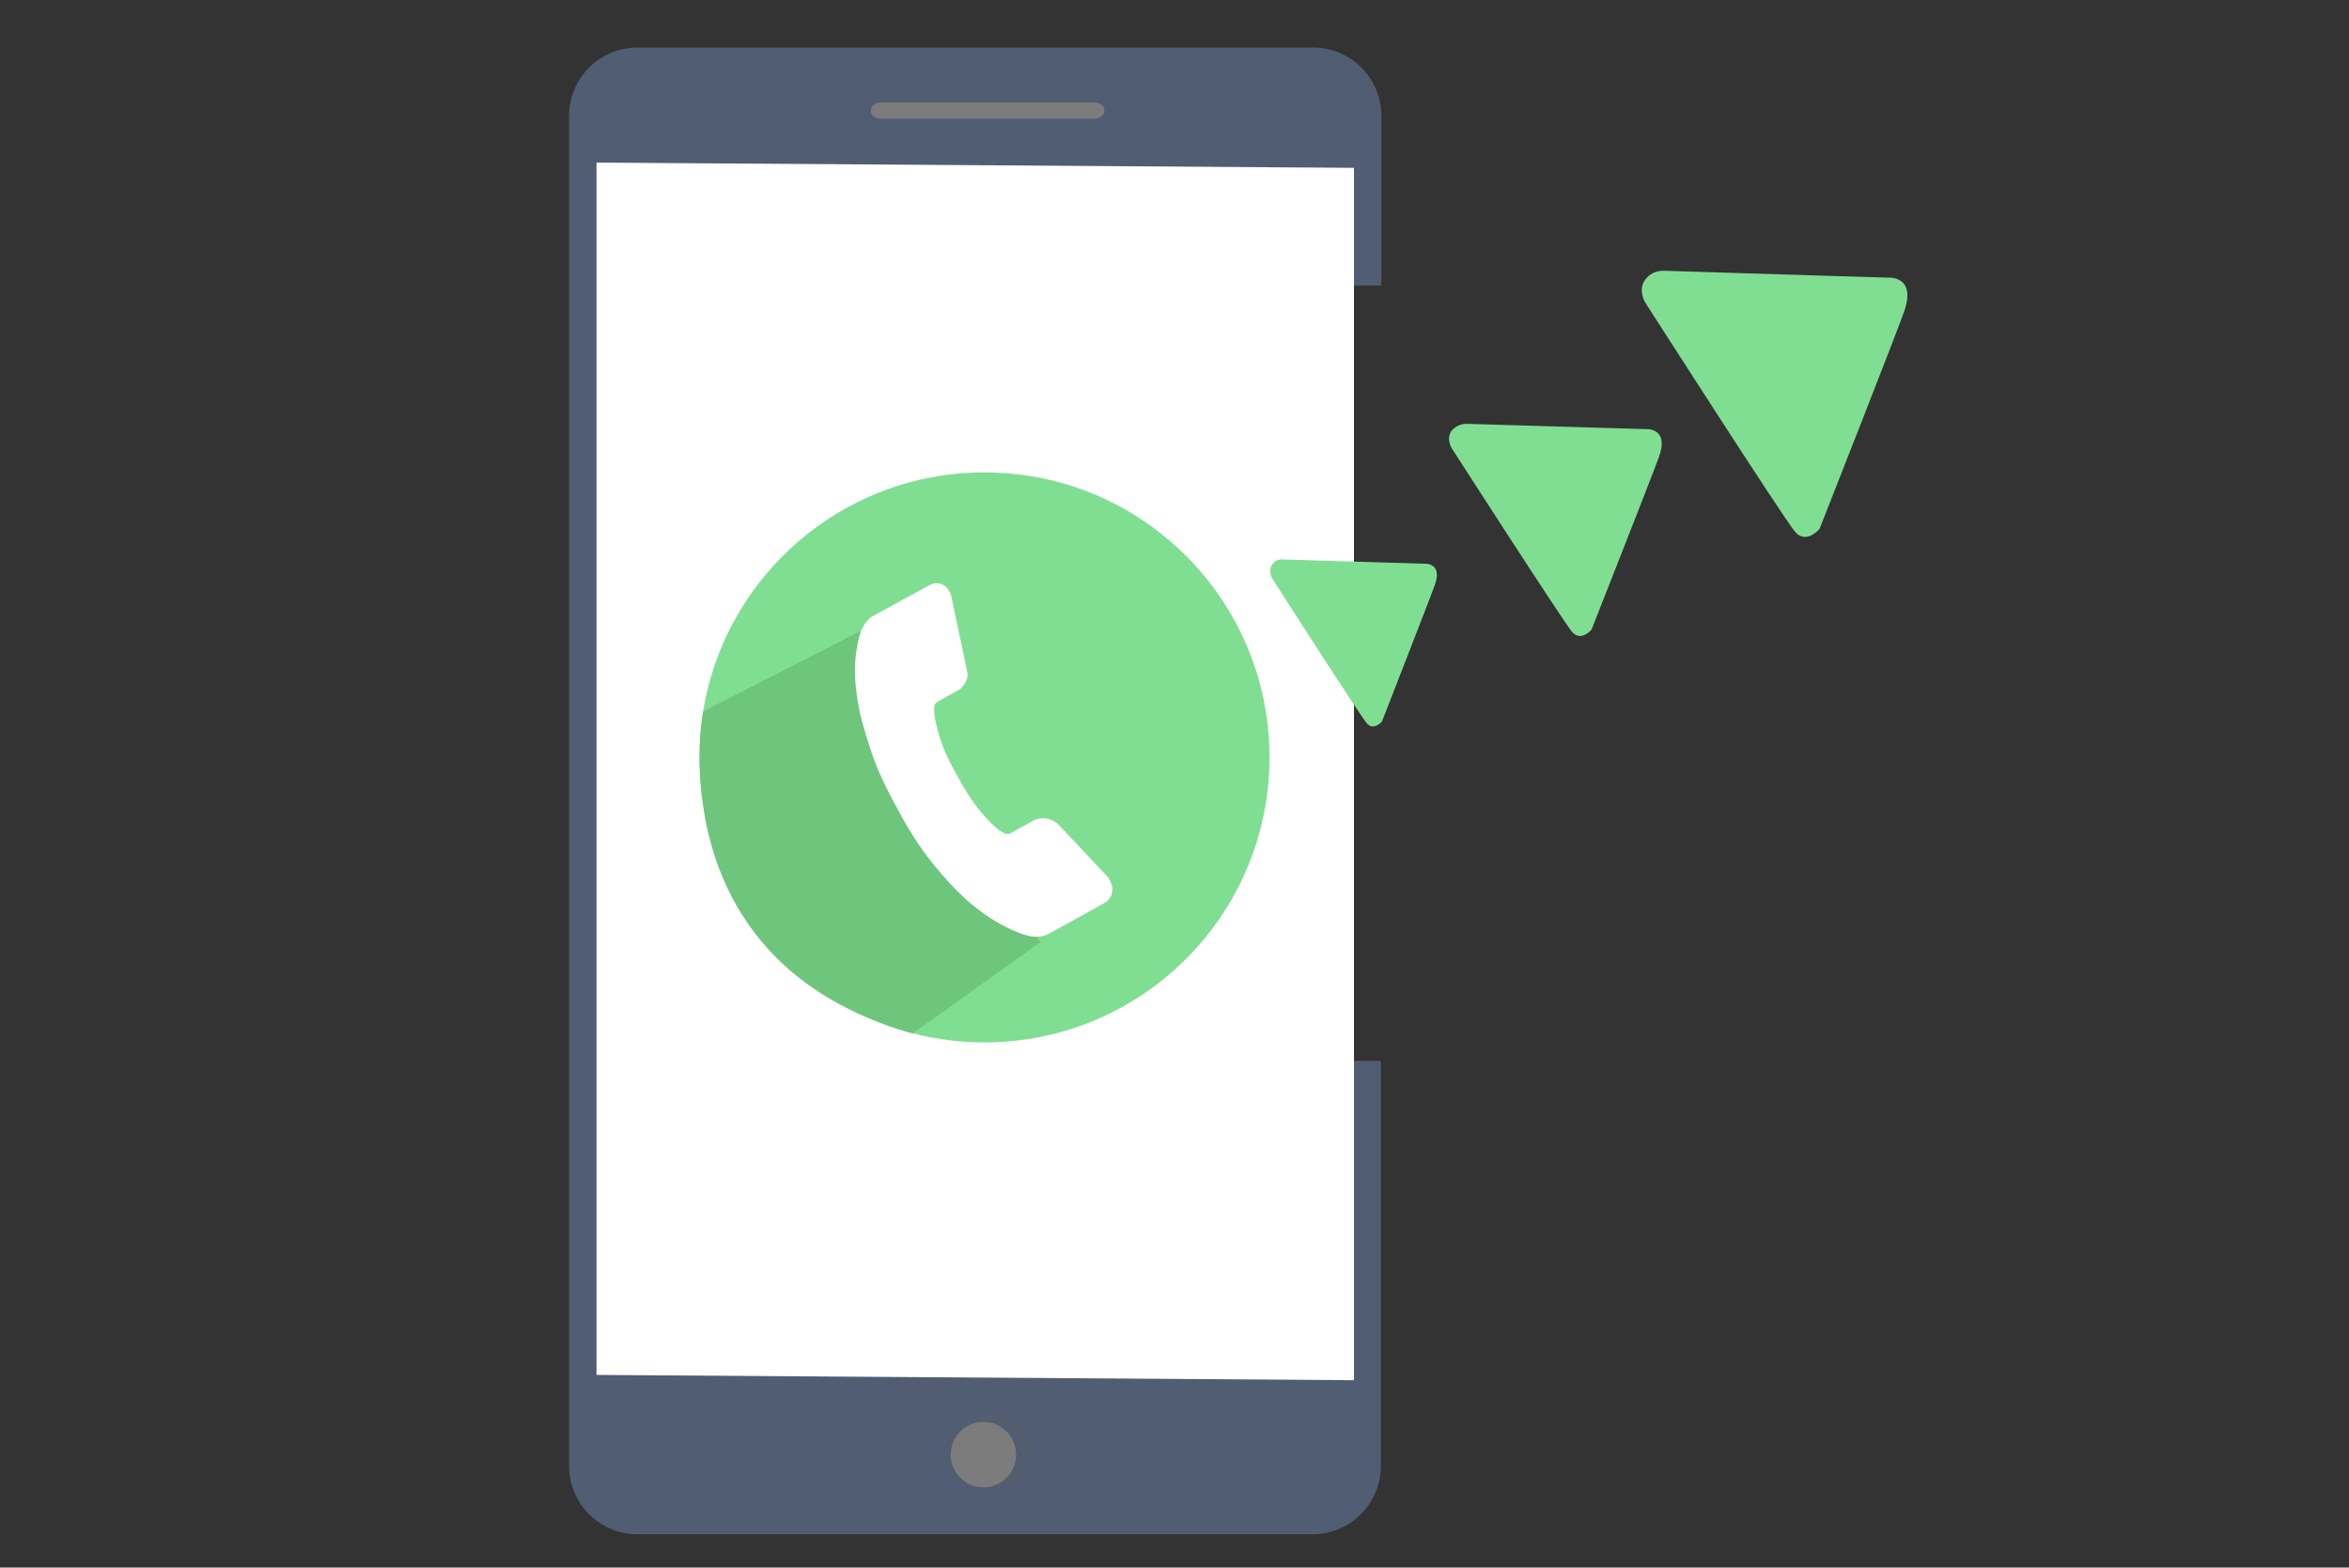 <svg xmlns="http://www.w3.org/2000/svg" width="445" height="297" xmlns:v="https://vecta.io/nano"><rect width="100%" height="100%" fill="#333333" stroke="none"/><path d="M240.5 54.1h21.2V22c0-7.2-5.8-13-13-13H120.8c-7.2 0-13 5.8-13 13v255.7c0 7.2 5.8 13 13 13h127.8c7.2 0 13-5.8 13-13V201h-21.2l.1-146.9z" fill="#505d72"/><path d="M256.5 261.5l-143.5-1V30.8l143.5 1z" fill="#fff"/><path d="M209.2 21.1c0 .8-.9 1.4-2 1.4H167c-1.1 0-2-.6-2-1.4v-.3c0-.8.9-1.4 2-1.4h40.2c1.1 0 2 .6 2 1.4v.3z" fill="#7c7c7c"/><path d="M187.9 281.8a6.81 6.81 0 0 1-6.8-6.8 6.81 6.81 0 0 1 6.8-6.8 6.74 6.74 0 0 1 6.8 6.8c-.1 3.8-3.1 6.8-6.8 6.8zm0-12.5c-3.2 0-5.7 2.6-5.7 5.7 0 3.2 2.6 5.7 5.7 5.7s5.7-2.6 5.7-5.7-2.6-5.7-5.7-5.7z" fill="#555e6b"/><circle cx="186.3" cy="275.6" r="6.2" fill="#7c7c7c"/><circle cx="186.5" cy="143.5" r="54" fill="#80de93"/><path d="M197.1 178.5l-20.4-28.9-12.6-30.6-30.9 15.8c0 .1-9 47.3 39.7 61" fill="#6dc67c"/><path d="M210.7 168.9c-.1 1-.6 1.7-1.5 2.2l-10.3 5.7c-.5.3-1.1.5-1.7.6-.7.1-1.3.1-1.9 0 0 0-.2 0-.4-.1-.2 0-.5-.1-.8-.2-.8-.2-2-.7-3.6-1.5s-3.6-2-5.7-3.7c-2.2-1.7-4.6-4.1-7.1-7.1-2.6-3-5.1-6.7-7.6-11.4-2-3.6-3.6-6.9-4.7-10s-1.9-5.9-2.5-8.3c-.5-2.5-.8-4.7-.9-6.6s0-3.5.2-4.9c.2-1.3.4-2.4.6-3.1s.4-1.1.4-1.2c.3-.5.6-1.1 1-1.6s.9-.9 1.4-1.1l10.4-5.7c.7-.4 1.4-.5 2.2-.3.5.2.9.4 1.3.9.3.4.6.9.7 1.4l3 14.2c.2.7.1 1.5-.3 2.2s-.9 1.3-1.6 1.6l-3.8 2.1-.3.3c-.1.2-.2.3-.2.4-.1.9 0 2 .3 3.2.2 1.1.6 2.5 1.2 4.2s1.6 3.7 2.9 6c1.3 2.4 2.5 4.3 3.6 5.7s2.1 2.5 2.9 3.3 1.5 1.3 1.9 1.5l.7.4h.4c.2 0 .4 0 .5-.1l4.5-2.5c.9-.4 1.9-.5 2.8-.2.7.2 1.2.5 1.5.8h.1l9.7 10.3c.5.9.8 1.7.7 2.6z" fill="#fff"/><path d="M315.1 51.3l42.4 1.3s5.7-.6 3.2 6.5c-1.7 4.8-16 41.1-16 41.1s-2.5 3-4.6.6-28.5-43.6-28.5-43.6-1.3-2.3 0-4.1h0c.8-1.2 2.1-1.8 3.5-1.8zm-37.3 29l33.9 1s4.6-.4 2.6 5.2c-1.4 3.9-12.8 32.8-12.8 32.8s-2 2.4-3.7.4S275 84.9 275 84.9s-1.1-1.8 0-3.3h0c.7-.8 1.7-1.3 2.8-1.3zM243.1 106l26.7.8s3.6-.3 2 4.1c-1.1 3-10 25.8-10 25.8s-1.6 1.9-2.9.3c-1.3-1.5-17.9-27.4-17.9-27.4s-.8-1.5 0-2.6h0c.4-.7 1.2-1.1 2.1-1z" fill="#80de93"/></svg>